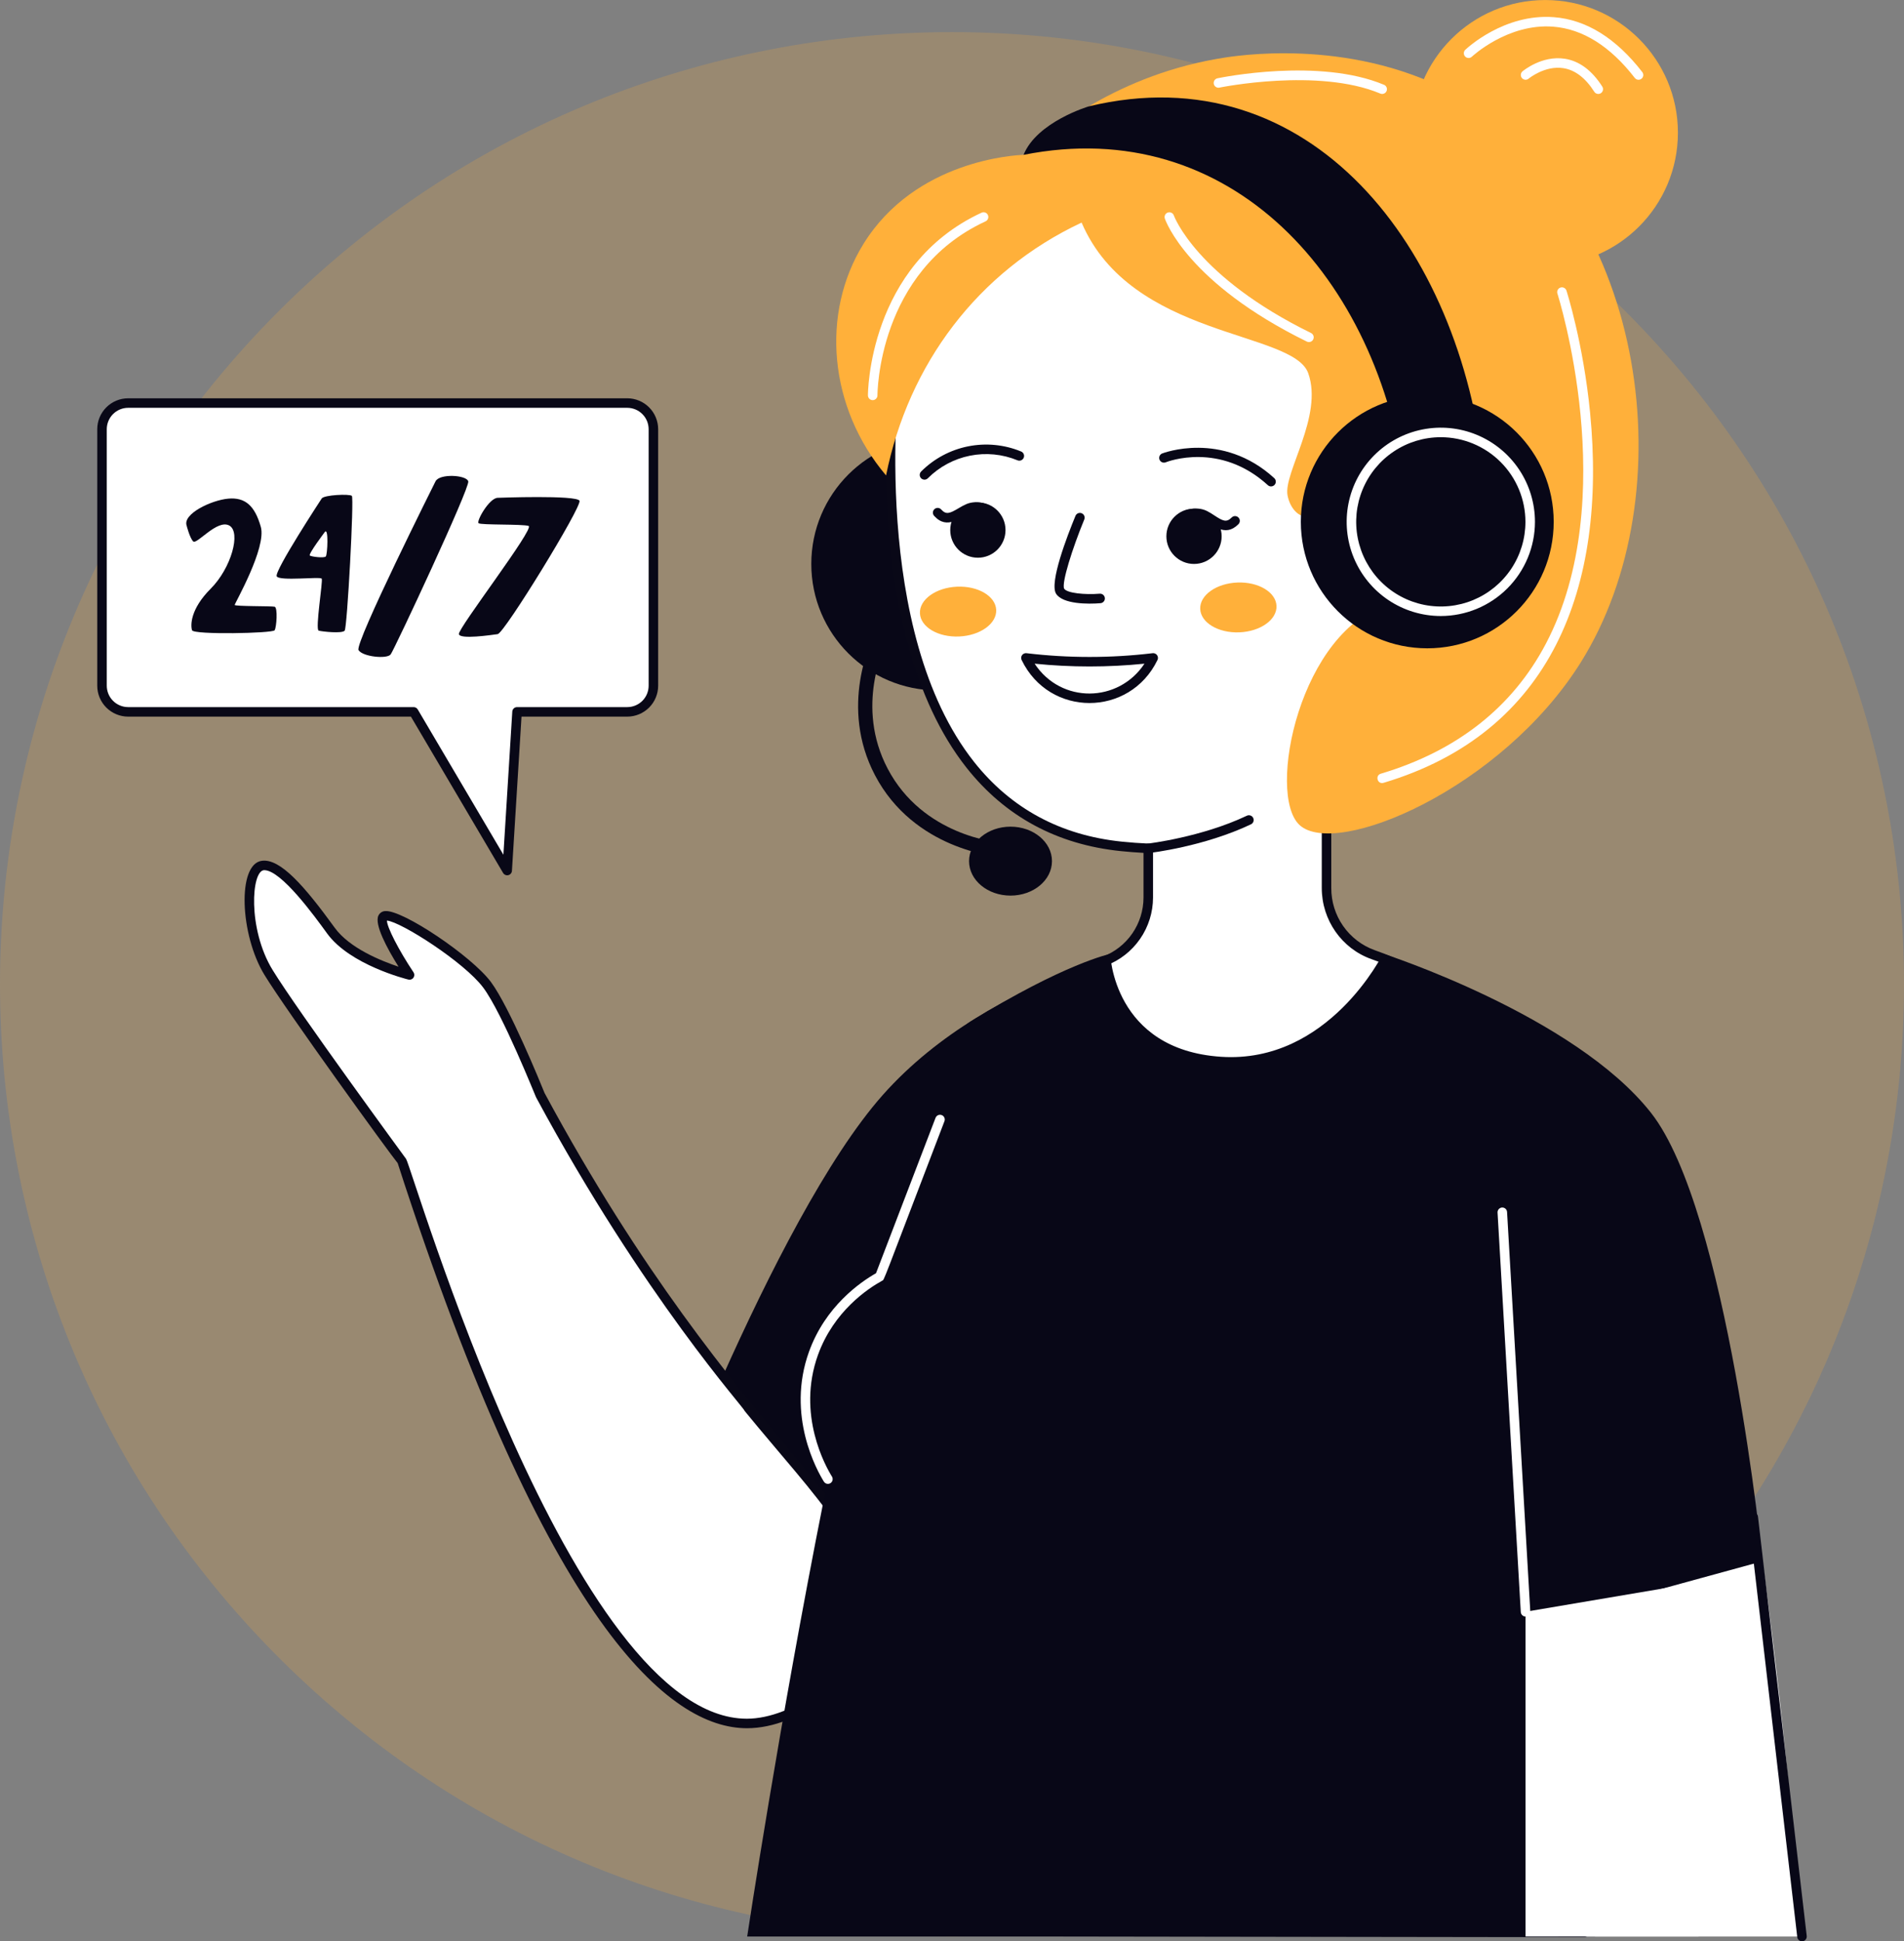 <svg width="1600" height="1631" viewBox="0 0 1600 1631" fill="none" xmlns="http://www.w3.org/2000/svg">
<rect x="0" y="0" width="1600" height="1631" fill="#808080" stroke="none"/>
<g clip-path="url(#clip0_9_2)">
<path opacity="0.2" d="M1365.69 1392.66C1678.1 1080.24 1678.1 573.709 1365.69 261.29C1053.27 -51.13 546.734 -51.13 234.315 261.29C-78.105 573.709 -78.105 1080.24 234.315 1392.66C546.734 1705.08 1053.27 1705.08 1365.69 1392.66Z" fill="#FFB03A"/>
<path d="M989.068 790.737C989.068 790.737 834.883 815.261 741.979 919.778C649.075 1024.3 542.235 1314.62 542.235 1314.62L725.721 1384.3L989.068 790.737Z" fill="#080717"/>
<path d="M1199.39 823.39C1199.39 823.39 1349.22 857.221 1415.42 1012.02C1481.61 1166.81 1514.28 1626.98 1514.28 1626.98H1248.19L1199.39 823.39Z" fill="white"/>
<path d="M1514.27 1630.97C1513.29 1630.97 1512.34 1630.61 1511.61 1629.96C1510.88 1629.31 1510.42 1628.41 1510.3 1627.43L1469.33 1275.02C1469.23 1273.97 1469.54 1272.93 1470.2 1272.12C1470.86 1271.31 1471.81 1270.78 1472.85 1270.66C1473.89 1270.54 1474.94 1270.83 1475.76 1271.48C1476.59 1272.12 1477.13 1273.06 1477.28 1274.09L1518.25 1626.51C1518.31 1627.07 1518.26 1627.64 1518.09 1628.18C1517.92 1628.72 1517.64 1629.21 1517.26 1629.64C1516.88 1630.06 1516.42 1630.39 1515.91 1630.62C1515.39 1630.85 1514.83 1630.97 1514.27 1630.97Z" fill="#080717"/>
<path d="M628.645 1182.63C579.303 1122.16 516.376 1035.79 453.975 919.96C451.909 914.846 424.868 848.233 409.275 827.329C393.056 805.584 336.355 768.452 324.007 769.404C311.659 770.356 344.162 819.104 344.162 819.104C344.162 819.104 296.6 807.37 278.126 781.9C259.652 756.43 235.626 725.157 220.551 727.159C205.476 729.161 204.551 782.459 225.626 816.942C246.701 851.425 338 975.978 338 975.978C340.785 975.978 478.211 1456.6 631.744 1447.85C672.094 1445.55 720.569 1409.04 731.186 1366.13C744.959 1310.45 691.193 1259.28 628.645 1182.63Z" fill="white"/>
<path d="M627.732 1451.96C562.771 1451.96 460.318 1367.58 334.191 977.208H334.203C328.257 970.235 240.792 849.431 222.213 819.032C201.662 785.417 199.171 725.956 220.023 723.196C235.486 721.083 255.744 744.235 281.365 779.555C293.686 796.544 320.258 807.29 334.91 812.165C325.184 796.622 314.41 776.606 318.031 769.157C318.555 768.084 319.358 767.172 320.355 766.514C321.351 765.857 322.506 765.479 323.699 765.419C338.354 764.266 396.299 803.243 412.482 824.942C428.102 845.887 454.256 909.989 457.602 918.262C621.743 1222.86 758.094 1274.02 735.064 1367.09C724.071 1411.53 672.605 1451.96 627.732 1451.96ZM222.041 731.062C211.18 731.062 207.958 780.374 229.041 814.862C249.793 848.807 340.315 972.374 341.227 973.62C346.203 980.409 480.558 1443.95 627.576 1443.97C666.25 1443.97 716.722 1407.95 727.303 1365.17C740.821 1310.54 684.648 1257.6 625.549 1185.16C627.479 1185.16 541.383 1090.65 450.457 921.867C449.792 920.611 422.208 851.361 406.072 829.726C390.201 808.445 336.981 774.426 325.156 773.41C325.156 778.902 334.936 798.051 347.494 816.89C347.94 817.561 348.174 818.351 348.163 819.156C348.153 819.962 347.9 820.746 347.437 821.405C346.974 822.064 346.322 822.568 345.568 822.851C344.814 823.134 343.991 823.182 343.209 822.99C341.209 822.498 294.009 810.607 274.893 784.252C264.229 769.551 236.309 731.059 222.041 731.059V731.062Z" fill="#090817"/>
<path d="M788.013 580.05C846.693 580.05 894.262 532.481 894.262 473.801C894.262 415.122 846.693 367.552 788.013 367.552C729.333 367.552 681.764 415.122 681.764 473.801C681.764 532.481 729.333 580.05 788.013 580.05Z" fill="#080717"/>
<path d="M840.02 719.868C837.094 719.641 767.984 713.684 735.273 651.29C705.039 593.618 732.073 538.079 735.26 531.934C735.993 530.521 737.256 529.457 738.774 528.976C740.291 528.494 741.937 528.636 743.35 529.368C744.763 530.101 745.827 531.365 746.308 532.882C746.79 534.399 746.649 536.045 745.916 537.458C743.027 543.032 718.49 593.43 745.902 645.719C775.561 702.29 838.277 707.7 840.934 707.899C841.72 707.959 842.486 708.173 843.189 708.53C843.892 708.886 844.519 709.377 845.032 709.975C845.545 710.573 845.936 711.267 846.181 712.016C846.426 712.765 846.522 713.555 846.462 714.341C846.402 715.127 846.187 715.893 845.831 716.596C845.475 717.299 844.984 717.925 844.386 718.439C843.787 718.952 843.094 719.342 842.345 719.588C841.596 719.833 840.806 719.928 840.02 719.868Z" fill="#080717"/>
<path d="M849.17 752.441C868.411 752.441 884.009 739.474 884.009 723.479C884.009 707.484 868.411 694.517 849.17 694.517C829.929 694.517 814.331 707.484 814.331 723.479C814.331 739.474 829.929 752.441 849.17 752.441Z" fill="#080717"/>
<path d="M1017.18 680.851C1163.42 680.851 1281.97 562.305 1281.97 416.07C1281.97 269.836 1163.42 151.289 1017.18 151.289C870.95 151.289 752.403 269.836 752.403 416.07C752.403 562.305 870.95 680.851 1017.18 680.851Z" fill="white"/>
<path d="M1017.18 684.852C868.984 684.852 748.404 564.278 748.404 416.071C748.404 267.864 868.979 147.29 1017.18 147.29C1165.39 147.29 1285.97 267.864 1285.97 416.071C1285.97 564.278 1165.39 684.852 1017.18 684.852ZM1017.18 155.29C873.384 155.29 756.404 272.274 756.404 416.071C756.404 559.868 873.389 676.852 1017.18 676.852C1160.98 676.852 1277.97 559.868 1277.97 416.071C1277.97 272.274 1160.98 155.29 1017.18 155.29Z" fill="#090817"/>
<path d="M1315.13 1056.81C1295.23 939.383 1274.74 883.799 1226.87 843.132C1205.72 825.171 1180.89 811.57 1153.92 802.078C1130.29 793.76 1114.73 771.116 1114.73 746.065V683.18C1219.4 631.288 1256.23 530.065 1256.23 530.065C1275.19 417.665 1165.28 161.682 1002.22 151.289C839.156 140.896 752.4 308.006 752.4 308.006C752.4 308.006 703.076 686.59 942.28 711.068C950.001 711.859 957.55 712.412 964.925 712.725V754.1C964.939 765.685 961.42 776.999 954.839 786.533C948.257 796.067 938.925 803.368 928.087 807.461C890.675 821.521 856.614 842.079 829.7 868.677C775.769 921.977 763.13 986.877 750.732 1049.84C718.382 1214.12 682.61 1390.87 635.04 1622.52L1331.38 1623.52C1356.35 1378.33 1336.87 1185.21 1315.13 1056.81Z" fill="white"/>
<path d="M1331.38 1627.53L635.033 1626.53C634.44 1626.53 633.856 1626.39 633.321 1626.14C632.786 1625.88 632.314 1625.51 631.94 1625.06C631.565 1624.6 631.298 1624.06 631.156 1623.48C631.014 1622.91 631.002 1622.31 631.121 1621.73C666.773 1448.12 712.654 1223.16 746.93 1048.46C759.383 985.225 772.26 919.834 826.887 865.846C853.187 839.861 887.687 818.381 926.687 803.728C936.744 799.892 945.401 793.096 951.514 784.238C957.628 775.379 960.911 764.874 960.929 754.111V716.541C954.556 716.201 948.165 715.701 941.878 715.057C888.296 709.572 844.698 686.037 812.294 645.107C720.753 529.475 748.155 309.707 748.443 307.498C748.503 307.034 748.644 306.585 748.859 306.17C749.737 304.478 838.722 136.756 1002.47 147.307C1166.48 157.762 1279.94 413.524 1260.17 530.736C1260.13 530.975 1260.07 531.209 1259.99 531.436C1259.62 532.456 1221.94 633.323 1118.73 685.655V746.073C1118.68 757.486 1122.16 768.637 1128.7 777.991C1135.23 787.346 1144.51 794.444 1155.25 798.311C1183.6 808.292 1208.56 822.347 1229.45 840.093C1276.33 879.905 1298.1 932.405 1319.06 1056.15C1349.77 1237.46 1355.25 1428.49 1335.36 1623.94C1335.25 1624.92 1334.79 1625.83 1334.06 1626.5C1333.32 1627.16 1332.37 1627.53 1331.38 1627.53ZM639.941 1618.53L1327.77 1619.52C1347.16 1426.04 1341.58 1236.96 1311.18 1057.48C1290.59 935.907 1269.47 884.563 1224.28 846.177C1204.13 829.072 1180.02 815.502 1152.59 805.849C1127.55 797.033 1110.73 773.005 1110.73 746.064V683.18C1110.73 682.435 1110.94 681.705 1111.33 681.072C1111.73 680.44 1112.29 679.929 1112.95 679.598C1211.97 630.508 1249.92 535.341 1252.35 529.016C1270.79 417.739 1161.58 165.457 1001.96 155.282C848.422 145.477 762.273 298.216 756.283 309.235C754.631 323.083 731.701 530.43 818.572 640.145C849.584 679.313 891.342 701.833 942.688 707.087C950.082 707.848 957.621 708.399 965.1 708.727C966.13 708.772 967.103 709.214 967.815 709.959C968.528 710.704 968.925 711.696 968.924 712.727V754.1C968.899 766.49 965.118 778.581 958.078 788.778C951.039 798.974 941.073 806.796 929.496 811.21C891.549 825.467 858.014 846.323 832.512 871.522C781.127 922.303 768.287 982.246 754.656 1050.62C723.611 1208.27 689.262 1378.33 639.941 1618.53V1618.53Z" fill="#090817"/>
<path d="M932.934 801.4C932.934 801.4 935.343 881.747 1025.92 887.844C1116.49 893.941 1162.22 801.182 1162.22 801.182C1162.22 801.182 1322.91 853.005 1387.36 934.882C1451.82 1016.76 1481.09 1311.67 1481.09 1311.67L1343.09 1349.47L1340.33 1626.98H627.874C627.874 1626.98 736.522 907.114 815.457 858.287C894.392 809.46 932.934 801.4 932.934 801.4Z" fill="#080717"/>
<path d="M744.586 399.442C696.422 342.462 689.412 263.254 725.66 204.827C769.277 134.52 853.184 130.327 860.136 130.092C881.355 110.51 939.767 61.82 1030.27 48.22C1048.96 45.412 1148.65 32.134 1235.82 86.543C1382.94 178.378 1417.32 414.93 1328.14 556.871C1261.55 662.864 1122.77 721.337 1092.09 693.171C1063.99 667.377 1092.44 528.087 1167.88 507.511C1231.75 490.092 1234.08 420.411 1196.91 384.411C1159.75 348.411 1123.75 387.328 1114.46 416.063C1105.17 444.798 1085.43 434.942 1081.95 416.063C1078.46 397.184 1112.14 349.572 1099.36 313.572C1086.59 277.572 950.718 284.545 908.911 187C821.351 228.1 763.429 306.273 744.586 399.442Z" fill="#FFB03A"/>
<path d="M1199.39 544.678C1258.06 544.678 1305.63 497.109 1305.63 438.429C1305.63 379.749 1258.06 332.18 1199.39 332.18C1140.71 332.18 1093.14 379.749 1093.14 438.429C1093.14 497.109 1140.71 544.678 1199.39 544.678Z" fill="#080717"/>
<path d="M860.136 130.092C1034.14 95.42 1158.79 233.834 1180.94 408.805L1247.14 397.482C1227.33 207.508 1100.84 44.773 915.087 89.32C915.087 89.32 871.387 102.221 860.136 130.092Z" fill="#080717"/>
<path d="M1210.77 517.544C1195.12 517.545 1179.82 512.905 1166.81 504.212C1153.8 495.519 1143.66 483.163 1137.67 468.706C1131.68 454.249 1130.12 438.342 1133.17 422.994C1136.22 407.647 1143.76 393.55 1154.82 382.485C1165.89 371.42 1179.98 363.885 1195.33 360.832C1210.68 357.779 1226.59 359.346 1241.04 365.335C1255.5 371.323 1267.86 381.464 1276.55 394.475C1285.24 407.486 1289.88 422.782 1289.88 438.43C1289.86 459.405 1281.52 479.515 1266.68 494.347C1251.85 509.178 1231.74 517.521 1210.77 517.544ZM1210.77 367.313C1196.7 367.312 1182.95 371.483 1171.26 379.297C1159.56 387.111 1150.45 398.217 1145.06 411.212C1139.68 424.206 1138.27 438.506 1141.02 452.301C1143.76 466.096 1150.53 478.768 1160.48 488.714C1170.42 498.66 1183.09 505.434 1196.89 508.178C1210.68 510.923 1224.98 509.515 1237.98 504.132C1250.97 498.75 1262.08 489.635 1269.9 477.94C1277.71 466.245 1281.88 452.496 1281.88 438.43C1281.86 419.576 1274.36 401.501 1261.03 388.168C1247.7 374.836 1229.62 367.336 1210.77 367.313Z" fill="white"/>
<path d="M1298.53 222.996C1360.1 222.996 1410.01 173.083 1410.01 111.511C1410.01 49.94 1360.1 0.026 1298.53 0.026C1236.96 0.026 1187.04 49.94 1187.04 111.511C1187.04 173.083 1236.96 222.996 1298.53 222.996Z" fill="#FFB03A"/>
<path d="M960.949 713.176C960.829 712.123 961.133 711.065 961.793 710.235C962.453 709.405 963.416 708.872 964.469 708.751C964.916 708.7 1009.6 703.423 1047.71 685.356C1048.19 685.117 1048.71 684.975 1049.24 684.94C1049.77 684.904 1050.31 684.975 1050.81 685.148C1051.32 685.322 1051.78 685.594 1052.18 685.949C1052.57 686.305 1052.9 686.736 1053.12 687.217C1053.35 687.699 1053.48 688.221 1053.51 688.753C1053.53 689.286 1053.45 689.818 1053.26 690.318C1053.08 690.817 1052.79 691.275 1052.43 691.664C1052.07 692.053 1051.63 692.366 1051.14 692.583C1011.8 711.235 967.254 716.483 965.377 716.696C964.323 716.816 963.264 716.513 962.434 715.853C961.604 715.193 961.069 714.23 960.949 713.176Z" fill="#080717"/>
<path d="M695.734 1246.67C695.054 1246.67 694.385 1246.5 693.79 1246.17C693.195 1245.84 692.694 1245.37 692.334 1244.79C686.848 1235.98 660.459 1189.33 679.853 1135.58C693.594 1097.5 722.853 1077.24 736.141 1069.7L786.141 939.251C786.318 938.746 786.594 938.281 786.953 937.885C787.313 937.488 787.748 937.168 788.233 936.943C788.719 936.717 789.244 936.592 789.779 936.573C790.314 936.555 790.847 936.644 791.347 936.835C791.847 937.027 792.303 937.316 792.689 937.687C793.075 938.058 793.382 938.503 793.593 938.995C793.804 939.486 793.914 940.016 793.917 940.551C793.92 941.086 793.815 941.616 793.609 942.11C739.798 1082.52 743.267 1074.91 741.285 1076C729.5 1082.47 700.66 1101.49 687.379 1138.3C669.24 1188.57 693.979 1232.3 699.125 1240.55C699.501 1241.16 699.709 1241.86 699.726 1242.57C699.744 1243.28 699.571 1243.99 699.225 1244.61C698.88 1245.23 698.374 1245.75 697.76 1246.12C697.146 1246.48 696.447 1246.67 695.734 1246.67Z" fill="white"/>
<path d="M733.357 336.18C732.302 336.18 731.29 335.764 730.541 335.021C729.792 334.279 729.367 333.271 729.357 332.216C729.348 331.13 729.471 222.844 824.777 178.723C825.255 178.489 825.776 178.352 826.308 178.321C826.84 178.291 827.372 178.367 827.875 178.545C828.377 178.723 828.838 178.999 829.232 179.358C829.626 179.717 829.944 180.151 830.168 180.634C830.392 181.118 830.517 181.641 830.536 182.174C830.554 182.706 830.467 183.237 830.277 183.735C830.088 184.233 829.801 184.688 829.434 185.074C829.066 185.46 828.625 185.768 828.137 185.981C737.463 227.958 737.348 331.106 737.357 332.145C737.36 333.21 736.941 334.233 736.191 334.989C735.441 335.746 734.422 336.174 733.357 336.18Z" fill="white"/>
<path d="M1376.94 67.028C1376.33 67.029 1375.72 66.89 1375.17 66.621C1374.63 66.352 1374.15 65.961 1373.77 65.477C1353.11 38.8 1330.01 24.3 1305.1 22.4C1266.99 19.506 1237.12 47.381 1236.83 47.666C1236.06 48.379 1235.04 48.759 1233.99 48.725C1232.94 48.692 1231.94 48.246 1231.22 47.486C1230.49 46.725 1230.1 45.71 1230.11 44.66C1230.13 43.61 1230.56 42.609 1231.31 41.873C1232.62 40.623 1263.94 11.273 1305.63 14.42C1332.92 16.478 1357.97 32.01 1380.1 60.584C1380.55 61.175 1380.83 61.882 1380.91 62.625C1380.98 63.368 1380.85 64.118 1380.52 64.788C1380.19 65.459 1379.68 66.024 1379.05 66.42C1378.42 66.816 1377.68 67.026 1376.94 67.028Z" fill="white"/>
<path d="M1161.49 78.93C1160.96 78.931 1160.43 78.825 1159.94 78.618C1107.73 56.723 1025.52 73.446 1024.69 73.618C1023.66 73.826 1022.58 73.617 1021.7 73.035C1020.82 72.453 1020.2 71.546 1019.99 70.512C1019.77 69.478 1019.98 68.4 1020.55 67.515C1021.13 66.63 1022.03 66.008 1023.06 65.786C1026.52 65.055 1108.52 48.376 1163.04 71.239C1163.89 71.596 1164.6 72.237 1165.03 73.054C1165.46 73.871 1165.6 74.813 1165.42 75.72C1165.24 76.627 1164.74 77.442 1164.03 78.028C1163.31 78.613 1162.41 78.932 1161.49 78.93Z" fill="white"/>
<path d="M1343.1 78.93C1342.43 78.932 1341.76 78.763 1341.17 78.439C1340.58 78.116 1340.08 77.648 1339.72 77.079C1332.32 65.458 1323.57 58.79 1313.74 57.262C1298.23 54.829 1284.67 65.981 1284.54 66.094C1283.72 66.763 1282.68 67.083 1281.63 66.985C1280.58 66.888 1279.61 66.38 1278.93 65.574C1278.26 64.767 1277.93 63.725 1278.01 62.675C1278.1 61.625 1278.59 60.652 1279.39 59.966C1280.05 59.411 1295.76 46.415 1314.89 49.344C1327.14 51.219 1337.76 59.106 1346.48 72.782C1346.86 73.387 1347.08 74.084 1347.1 74.801C1347.12 75.517 1346.95 76.227 1346.61 76.856C1346.26 77.484 1345.76 78.008 1345.14 78.373C1344.52 78.738 1343.82 78.93 1343.1 78.93Z" fill="white"/>
<path d="M1099.94 287.383C1099.33 287.385 1098.73 287.244 1098.18 286.973C998.402 238.012 979.617 185.844 978.867 183.645C978.522 182.642 978.59 181.542 979.056 180.589C979.522 179.636 980.347 178.906 981.351 178.562C982.354 178.217 983.453 178.285 984.407 178.751C985.36 179.216 986.089 180.042 986.434 181.045C986.611 181.552 1005.29 232.474 1101.71 279.791C1102.52 280.189 1103.17 280.85 1103.56 281.667C1103.95 282.484 1104.05 283.409 1103.84 284.289C1103.64 285.17 1103.14 285.956 1102.43 286.517C1101.72 287.079 1100.84 287.384 1099.94 287.383Z" fill="white"/>
<path d="M1160.35 650.024C1224.37 630.895 1271.05 594.124 1299.1 540.724C1363.23 418.65 1309.28 248.267 1308.73 246.56C1308.42 245.558 1308.53 244.478 1309.01 243.55C1309.5 242.623 1310.33 241.923 1311.32 241.6C1312.32 241.278 1313.4 241.358 1314.34 241.825C1315.28 242.291 1315.99 243.106 1316.34 244.095C1316.48 244.533 1330.48 288.232 1336.2 346.662C1350.58 493.703 1303.68 615.542 1162.64 657.689C1157.51 659.213 1155.33 651.525 1160.35 650.024Z" fill="white"/>
<path d="M1068.13 408.673C1067.13 408.676 1066.17 408.302 1065.43 407.626C1025.2 370.887 981.366 387.696 979.518 388.434C978.538 388.806 977.451 388.778 976.492 388.356C975.532 387.934 974.776 387.153 974.387 386.18C973.997 385.207 974.005 384.12 974.409 383.153C974.813 382.186 975.58 381.415 976.546 381.008C977.046 380.808 1026.8 361.516 1070.82 401.719C1071.42 402.264 1071.83 402.975 1072.01 403.759C1072.2 404.543 1072.14 405.363 1071.85 406.114C1071.56 406.864 1071.05 407.509 1070.38 407.966C1069.72 408.423 1068.94 408.669 1068.13 408.673Z" fill="#080717"/>
<path d="M1010.69 436.469C1004.3 433.376 997.031 437.169 996.957 437.204C996.025 437.711 994.93 437.827 993.913 437.526C992.895 437.226 992.039 436.533 991.532 435.601C991.025 434.669 990.909 433.574 991.21 432.557C991.511 431.539 992.203 430.683 993.135 430.176C993.574 429.934 1004.03 424.337 1014.18 429.276C1016.38 430.404 1018.5 431.673 1020.53 433.076C1027.74 437.83 1030.65 439.107 1034.95 434.834C1035.32 434.446 1035.76 434.135 1036.25 433.92C1036.74 433.706 1037.27 433.592 1037.8 433.585C1038.34 433.578 1038.87 433.679 1039.37 433.881C1039.86 434.083 1040.31 434.382 1040.69 434.761C1041.07 435.14 1041.36 435.591 1041.56 436.087C1041.76 436.583 1041.86 437.114 1041.85 437.649C1041.85 438.184 1041.73 438.712 1041.51 439.201C1041.3 439.69 1040.99 440.131 1040.6 440.498C1029.1 451.954 1018.87 440.451 1010.69 436.469Z" fill="#080717"/>
<path d="M1003.37 473.794C1016.19 473.794 1026.59 463.398 1026.59 450.574C1026.59 437.75 1016.19 427.354 1003.37 427.354C990.545 427.354 980.149 437.75 980.149 450.574C980.149 463.398 990.545 473.794 1003.37 473.794Z" fill="#080717"/>
<path d="M776.859 402.993C776.068 402.993 775.294 402.759 774.636 402.32C773.979 401.88 773.466 401.256 773.163 400.525C772.86 399.794 772.78 398.99 772.935 398.214C773.089 397.438 773.47 396.725 774.029 396.165C784.809 385.365 798.547 378.001 813.51 375.005C828.472 372.008 843.987 373.513 858.094 379.329C858.58 379.529 859.022 379.823 859.394 380.194C859.766 380.565 860.062 381.005 860.264 381.49C860.466 381.975 860.571 382.495 860.572 383.021C860.573 383.546 860.471 384.067 860.271 384.553C860.071 385.039 859.777 385.48 859.406 385.853C859.035 386.225 858.595 386.521 858.11 386.723C857.625 386.925 857.104 387.029 856.579 387.031C856.053 387.032 855.533 386.929 855.047 386.729C842.401 381.515 828.493 380.166 815.08 382.853C801.667 385.539 789.352 392.141 779.689 401.823C779.318 402.195 778.876 402.49 778.391 402.69C777.905 402.891 777.385 402.994 776.859 402.993Z" fill="#080717"/>
<path d="M785.057 433.477C784.687 433.092 784.397 432.636 784.206 432.137C784.014 431.638 783.925 431.106 783.943 430.572C783.96 430.037 784.085 429.512 784.309 429.027C784.533 428.542 784.853 428.106 785.248 427.747C785.643 427.387 786.107 427.11 786.611 426.932C787.115 426.754 787.649 426.68 788.183 426.712C788.716 426.744 789.238 426.883 789.717 427.121C790.196 427.358 790.622 427.689 790.971 428.094C795.049 432.571 798.018 431.434 805.457 427.036C807.555 425.734 809.735 424.568 811.984 423.548C822.377 419.118 832.535 425.204 832.963 425.466C833.869 426.018 834.52 426.907 834.77 427.938C835.021 428.969 834.852 430.057 834.301 430.964C833.749 431.87 832.86 432.52 831.829 432.771C830.798 433.022 829.709 432.853 828.803 432.301C828.682 432.227 821.643 428.118 815.131 430.901C807.237 434.28 796.146 445.657 785.057 433.477Z" fill="#080717"/>
<path d="M821.751 468.568C834.575 468.568 844.971 458.172 844.971 445.348C844.971 432.524 834.575 422.128 821.751 422.128C808.927 422.128 798.531 432.524 798.531 445.348C798.531 458.172 808.927 468.568 821.751 468.568Z" fill="#080717"/>
<path d="M887.477 498.841C881.586 489.641 896.906 450.001 903.766 433.383C903.967 432.898 904.261 432.456 904.632 432.085C905.003 431.713 905.444 431.418 905.929 431.216C906.414 431.015 906.934 430.911 907.459 430.91C907.985 430.91 908.505 431.013 908.99 431.214C909.476 431.414 909.917 431.708 910.289 432.08C910.661 432.451 910.956 432.891 911.157 433.376C911.359 433.862 911.463 434.382 911.463 434.907C911.464 435.432 911.361 435.953 911.16 436.438C901.146 460.7 891.96 489.848 894.24 494.571C896.664 498.352 911.67 499.821 924.135 498.79C925.191 498.712 926.235 499.052 927.042 499.737C927.849 500.422 928.355 501.396 928.451 502.45C928.495 502.973 928.435 503.5 928.274 504C928.114 504.5 927.857 504.963 927.518 505.364C927.178 505.764 926.764 506.094 926.297 506.334C925.83 506.574 925.32 506.719 924.797 506.762C914.4 507.642 893.12 507.653 887.477 498.841Z" fill="#080717"/>
<path d="M1041.45 531.256C1059.16 530.561 1073.14 520.629 1072.69 509.073C1072.23 497.517 1057.51 488.713 1039.81 489.408C1022.11 490.104 1008.12 500.035 1008.58 511.591C1009.03 523.147 1023.75 531.951 1041.45 531.256Z" fill="#FFB03A"/>
<path d="M806.034 534.742C823.733 533.95 837.662 523.943 837.145 512.39C836.629 500.836 821.862 492.112 804.163 492.903C786.464 493.695 772.535 503.702 773.051 515.255C773.568 526.809 788.334 535.533 806.034 534.742Z" fill="#FFB03A"/>
<path d="M858.514 554.493C858.202 553.847 858.07 553.129 858.131 552.414C858.192 551.699 858.444 551.014 858.86 550.43C859.277 549.846 859.843 549.385 860.499 549.095C861.156 548.805 861.878 548.697 862.59 548.782C897.803 552.98 933.391 552.98 968.604 548.782C969.317 548.697 970.04 548.806 970.697 549.096C971.353 549.387 971.92 549.849 972.336 550.434C972.753 551.019 973.004 551.705 973.064 552.421C973.124 553.137 972.99 553.855 972.676 554.501C949.312 602.641 881.8 602.744 858.514 554.493ZM869.441 557.593C891.678 591.413 939.898 590.632 961.73 557.593C931.046 560.711 900.125 560.711 869.441 557.591V557.593Z" fill="#080717"/>
<path d="M1281.96 1354.11V1626.98H1427.35V1329.5L1281.96 1354.11Z" fill="white"/>
<path d="M1281.96 1358.11C1280.94 1358.11 1279.96 1357.71 1279.22 1357.01C1278.48 1356.31 1278.03 1355.36 1277.97 1354.34L1258.45 1018.72C1258.42 1018.19 1258.49 1017.67 1258.67 1017.17C1258.84 1016.68 1259.11 1016.22 1259.46 1015.83C1259.81 1015.44 1260.23 1015.12 1260.7 1014.89C1261.18 1014.66 1261.69 1014.52 1262.21 1014.49C1262.74 1014.46 1263.26 1014.54 1263.76 1014.71C1264.26 1014.88 1264.71 1015.15 1265.11 1015.5C1265.5 1015.85 1265.82 1016.27 1266.05 1016.75C1266.28 1017.22 1266.41 1017.73 1266.44 1018.26L1285.96 1353.88C1285.99 1354.42 1285.91 1354.97 1285.72 1355.48C1285.54 1355.99 1285.25 1356.46 1284.87 1356.85C1284.5 1357.25 1284.05 1357.57 1283.55 1357.78C1283.05 1358 1282.51 1358.11 1281.96 1358.11Z" fill="white"/>
<path d="M527.115 598.072H434.486L426.211 731.372L347.601 598.072H107.683C104.799 598.072 101.944 597.504 99.28 596.401C96.616 595.297 94.195 593.68 92.156 591.641C90.117 589.601 88.5 587.181 87.396 584.516C86.293 581.852 85.725 578.997 85.725 576.113V360.586C85.725 357.703 86.293 354.847 87.396 352.183C88.5 349.519 90.117 347.098 92.156 345.059C94.195 343.02 96.616 341.402 99.28 340.299C101.944 339.195 104.799 338.627 107.683 338.627H527.115C532.939 338.627 538.524 340.941 542.642 345.059C546.76 349.177 549.074 354.762 549.074 360.586V576.113C549.074 581.937 546.76 587.522 542.642 591.641C538.524 595.759 532.939 598.072 527.115 598.072Z" fill="white"/>
<path d="M422.766 733.4L345.316 602.072H107.684C100.802 602.065 94.204 599.328 89.337 594.461C84.471 589.595 81.733 582.997 81.725 576.115V360.587C81.732 353.704 84.469 347.105 89.336 342.238C94.202 337.371 100.801 334.633 107.684 334.626H527.115C533.998 334.633 540.597 337.371 545.463 342.238C550.33 347.105 553.067 353.704 553.074 360.587V576.114C553.066 582.996 550.328 589.594 545.462 594.46C540.595 599.327 533.997 602.064 527.115 602.071H438.246L430.2 731.614C430.146 732.468 429.82 733.281 429.27 733.936C428.72 734.591 427.974 735.052 427.142 735.251C426.311 735.451 425.437 735.379 424.649 735.046C423.862 734.713 423.202 734.136 422.766 733.4ZM107.684 342.626C102.922 342.632 98.358 344.526 94.991 347.893C91.624 351.26 89.73 355.825 89.725 360.587V576.114C89.731 580.875 91.624 585.44 94.991 588.806C98.358 592.173 102.923 594.066 107.684 594.071H347.6C348.296 594.071 348.98 594.253 349.584 594.598C350.188 594.944 350.692 595.44 351.045 596.04L423.025 718.094L430.492 597.825C430.555 596.809 431.002 595.855 431.744 595.157C432.486 594.46 433.466 594.071 434.484 594.071H527.113C531.874 594.066 536.439 592.173 539.806 588.806C543.172 585.44 545.066 580.875 545.072 576.114V360.587C545.067 355.825 543.173 351.26 539.806 347.893C536.439 344.526 531.875 342.632 527.113 342.626H107.684Z" fill="#090817"/>
<path d="M156.818 441.526C156.818 441.526 159.425 451.953 162.357 454.886C165.289 457.819 182.557 435.986 192.657 441.526C202.757 447.066 194.287 477.37 177.016 494.641C159.745 511.912 160.076 525.6 161.38 529.508C162.684 533.416 229.159 532.115 230.788 529.508C232.417 526.901 233.504 510.391 230.788 509.739C228.072 509.087 197.224 509.522 197.224 508.219C197.224 506.916 224.162 460.208 219.166 442.612C214.17 425.016 206.131 417.629 191.793 418.933C177.455 420.237 153.5 431.754 156.818 441.526Z" fill="#080717"/>
<path d="M365.993 404.378C365.993 404.378 297.729 540.62 301.3 546.224C304.871 551.828 325.244 553.865 328.3 549.79C331.356 545.715 395.031 409.757 393.5 404.378C391.969 398.999 369.336 397.676 365.993 404.378Z" fill="#080717"/>
<path d="M418.21 418.235C418.21 418.235 484.945 415.724 486.983 420.735C489.021 425.746 423.814 532.025 418.21 532.765C412.606 533.505 386.625 537.392 385.61 532.765C384.595 528.138 449.799 443.5 444.195 441.849C438.591 440.198 404.204 441.229 402.167 439.578C400.13 437.927 411.065 418.461 418.21 418.235Z" fill="#080717"/>
<path d="M295.682 416.6C293.733 414.808 272.307 415.784 270.347 418.79C270.347 418.79 230.202 479.98 232.54 484.217C234.878 488.454 269.178 484.217 270.347 486.172C271.516 488.127 264.696 529.022 267.814 529.837C270.932 530.652 287.497 532.444 289.641 529.837C291.785 527.23 297.631 418.39 295.682 416.6ZM273.782 467.511C272.355 469.04 261.936 467.767 260.366 466.747C258.796 465.727 272.922 447 272.922 447C276.271 442.465 275.205 465.98 273.778 467.508L273.782 467.511Z" fill="#080717"/>
</g>
<defs>
<clipPath id="clip0_9_2">
<rect width="1600" height="1631" fill="white"/>
</clipPath>
</defs>
</svg>
